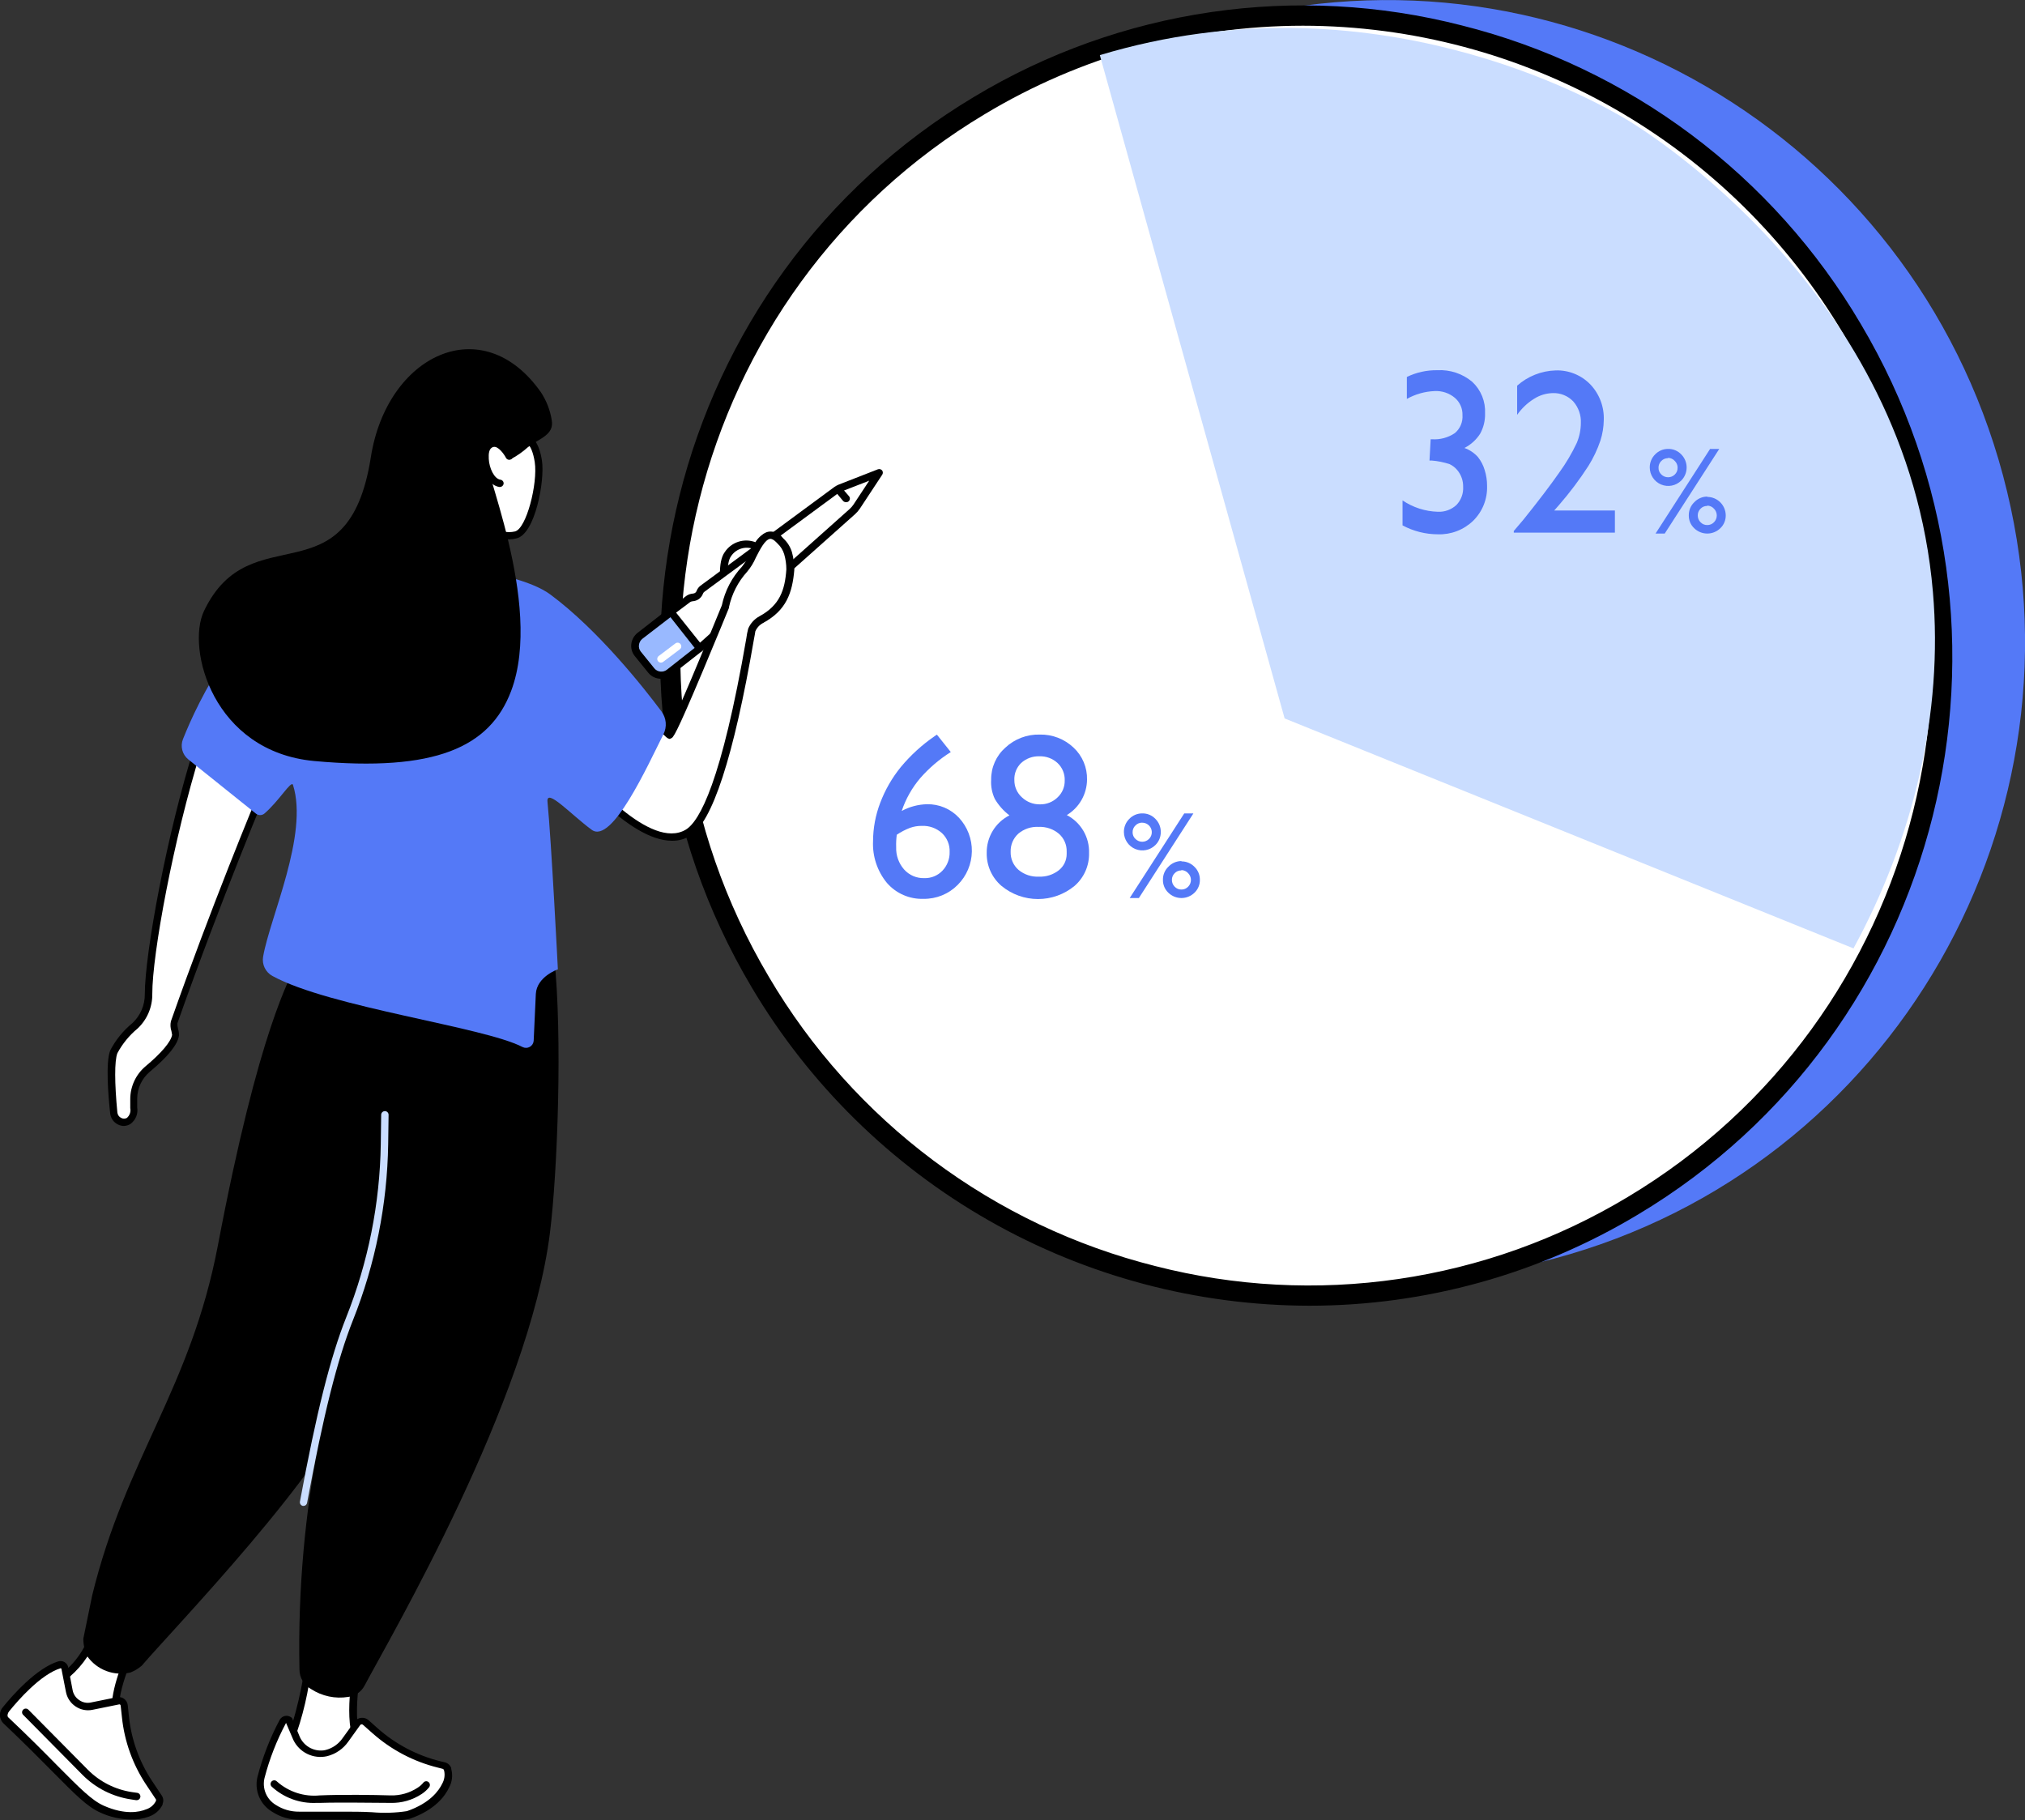 <svg width="277" height="249" viewBox="0 0 277 249" fill="none" xmlns="http://www.w3.org/2000/svg">
<rect x="0" y="0" width="277" height="249" fill="#333333" stroke="none"/>
<g clip-path="url(#clip0_1102_999)">
<path d="M212.605 172.17C259.004 159.731 286.489 111.772 273.994 65.051C261.499 18.33 213.756 -9.462 167.357 2.977C120.958 15.416 93.473 63.375 105.968 110.096C118.463 156.818 166.206 184.609 212.605 172.17Z" fill="#5479F7"/>
<path d="M208.774 171.939C253.873 155.388 276.956 105.157 260.33 59.744C243.705 14.331 193.667 -9.066 148.568 7.485C103.468 24.036 80.386 74.267 97.011 119.68C113.637 165.093 163.675 188.49 208.774 171.939Z" fill="white"/>
<path d="M179.146 178.616C163.746 178.6 148.614 174.577 135.234 166.942C121.855 159.307 110.686 148.321 102.825 135.063C77.778 92.922 91.436 38.271 133.257 13.24C143.177 7.271 154.183 3.334 165.635 1.658C177.087 -0.017 188.758 0.602 199.969 3.481C211.31 6.328 221.973 11.402 231.338 18.41C240.704 25.417 248.586 34.218 254.526 44.301C279.564 86.441 265.906 141.092 224.094 166.123C210.519 174.291 194.983 178.609 179.146 178.616ZM178.224 3.518C162.887 3.526 147.84 7.71 134.696 15.623C94.175 39.859 80.95 92.812 105.186 133.65C110.942 143.418 118.579 151.943 127.654 158.732C136.728 165.521 147.059 170.437 158.046 173.196C168.905 175.983 180.21 176.582 191.303 174.959C202.395 173.336 213.056 169.523 222.664 163.741C263.186 139.504 276.41 86.552 252.175 45.713C244.556 32.87 233.735 22.229 220.773 14.832C207.811 7.435 193.152 3.536 178.233 3.518H178.224Z" fill="black"/>
<path d="M264.403 80.966C260.917 39.998 225.265 18.014 222.554 16.38C218.293 13.841 187.685 -3.684 150.447 7.543L175.724 98.278L253.539 129.735C261.765 114.611 265.832 97.558 264.403 80.966Z" fill="#CADDFF"/>
<path d="M195.699 60.09H195.893C197 60.162 198.1 59.863 199.019 59.24C199.371 58.942 199.648 58.565 199.828 58.14C200.007 57.715 200.084 57.254 200.052 56.793C200.068 56.345 199.982 55.898 199.802 55.487C199.621 55.077 199.351 54.712 199.01 54.42C198.237 53.773 197.249 53.444 196.243 53.497C194.91 53.55 193.609 53.917 192.444 54.568V51.567C193.742 50.937 195.17 50.621 196.612 50.644C198.348 50.545 200.057 51.113 201.389 52.232C201.979 52.782 202.441 53.455 202.744 54.203C203.046 54.951 203.182 55.756 203.141 56.562C203.169 57.529 202.936 58.486 202.468 59.332C201.938 60.161 201.196 60.834 200.319 61.281C201.028 61.533 201.662 61.958 202.164 62.518C202.583 63.044 202.896 63.646 203.086 64.291C203.311 65.001 203.423 65.743 203.418 66.488C203.445 67.37 203.289 68.247 202.961 69.066C202.632 69.884 202.138 70.625 201.509 71.243C200.869 71.86 200.111 72.341 199.28 72.658C198.45 72.976 197.565 73.122 196.677 73.09C194.994 73.086 193.337 72.667 191.854 71.871V68.455C193.282 69.419 194.955 69.957 196.677 70.006C197.141 70.029 197.605 69.96 198.042 69.801C198.479 69.642 198.88 69.398 199.222 69.083C199.54 68.752 199.786 68.359 199.945 67.928C200.103 67.498 200.171 67.039 200.144 66.58C200.158 65.751 199.873 64.945 199.342 64.309C199.058 63.965 198.702 63.688 198.3 63.496C197.499 63.231 196.669 63.063 195.828 62.998H195.542L195.699 60.09Z" fill="#5479F7"/>
<path d="M212.603 69.83H220.903V72.859H207.07V72.637L208.389 71.086C210.448 68.525 212.087 66.371 213.304 64.623C214.224 63.352 215.023 61.998 215.692 60.579C216.05 59.724 216.238 58.809 216.246 57.883C216.299 56.789 215.921 55.718 215.194 54.9C214.837 54.53 214.407 54.238 213.93 54.044C213.454 53.85 212.942 53.758 212.428 53.774C211.508 53.789 210.611 54.061 209.836 54.559C208.928 55.125 208.144 55.869 207.531 56.747V52.758C208.99 51.464 210.857 50.725 212.806 50.671C213.684 50.642 214.558 50.798 215.373 51.127C216.188 51.456 216.925 51.952 217.537 52.583C218.154 53.23 218.636 53.996 218.952 54.833C219.269 55.67 219.415 56.563 219.381 57.458C219.367 58.414 219.212 59.363 218.92 60.274C218.509 61.488 217.958 62.65 217.279 63.736C216.072 65.604 214.734 67.385 213.276 69.064L212.603 69.83Z" fill="#5479F7"/>
<path d="M228.197 61.41C228.53 61.404 228.859 61.468 229.165 61.597C229.472 61.726 229.748 61.916 229.977 62.157C230.45 62.633 230.716 63.277 230.716 63.949C230.716 64.62 230.45 65.264 229.977 65.74C229.623 66.091 229.173 66.33 228.684 66.427C228.195 66.523 227.688 66.472 227.228 66.28C226.768 66.089 226.374 65.765 226.097 65.35C225.82 64.936 225.672 64.448 225.671 63.949C225.667 63.616 225.73 63.285 225.857 62.978C225.984 62.67 226.171 62.391 226.408 62.157C226.64 61.917 226.918 61.726 227.225 61.597C227.533 61.469 227.864 61.405 228.197 61.41ZM233.924 61.41H235.178L227.718 72.988H226.464L233.924 61.41ZM228.17 62.674C227.998 62.672 227.827 62.706 227.668 62.772C227.51 62.839 227.366 62.938 227.248 63.062C227.124 63.181 227.026 63.325 226.961 63.484C226.896 63.643 226.865 63.814 226.869 63.986C226.864 64.158 226.895 64.33 226.962 64.49C227.029 64.649 227.13 64.792 227.257 64.909C227.502 65.152 227.834 65.289 228.179 65.289C228.524 65.289 228.856 65.152 229.101 64.909C229.225 64.79 229.323 64.646 229.388 64.487C229.453 64.328 229.484 64.157 229.479 63.986C229.483 63.814 229.451 63.643 229.386 63.485C229.321 63.326 229.224 63.182 229.101 63.062C228.985 62.929 228.842 62.822 228.681 62.747C228.521 62.672 228.347 62.632 228.17 62.628V62.674ZM233.537 67.974C234.205 67.977 234.845 68.243 235.318 68.715C235.791 69.187 236.059 69.826 236.064 70.495C236.069 70.824 236.006 71.15 235.879 71.454C235.752 71.757 235.564 72.031 235.326 72.258C234.847 72.725 234.205 72.987 233.537 72.987C232.869 72.987 232.227 72.725 231.748 72.258C231.509 72.032 231.319 71.759 231.192 71.455C231.065 71.151 231.003 70.824 231.01 70.495C231.006 70.163 231.069 69.834 231.195 69.528C231.322 69.221 231.51 68.944 231.748 68.713C231.977 68.467 232.254 68.271 232.562 68.136C232.869 68.001 233.201 67.93 233.537 67.928V67.974ZM233.537 69.212C233.365 69.205 233.194 69.236 233.035 69.301C232.876 69.366 232.733 69.465 232.615 69.59C232.492 69.71 232.394 69.853 232.329 70.012C232.264 70.171 232.233 70.342 232.237 70.513C232.235 70.685 232.267 70.855 232.332 71.013C232.397 71.172 232.493 71.316 232.615 71.437C232.732 71.563 232.875 71.663 233.034 71.73C233.193 71.797 233.365 71.829 233.537 71.825C233.709 71.827 233.88 71.794 234.039 71.727C234.197 71.661 234.341 71.562 234.459 71.437C234.702 71.191 234.839 70.859 234.839 70.513C234.839 70.168 234.702 69.836 234.459 69.59C234.341 69.457 234.196 69.35 234.034 69.277C233.872 69.204 233.696 69.166 233.518 69.165L233.537 69.212Z" fill="#5479F7"/>
<path d="M127.844 100.707L128.158 100.494L130.057 102.876C128.508 103.851 127.107 105.046 125.898 106.422C124.766 107.749 123.898 109.282 123.344 110.937C124.409 110.357 125.598 110.04 126.811 110.014C127.627 109.998 128.437 110.154 129.188 110.472C129.94 110.791 130.616 111.263 131.173 111.86C132.337 113.114 132.971 114.77 132.941 116.481C132.912 118.192 132.222 119.825 131.016 121.038C130.404 121.659 129.672 122.149 128.866 122.479C128.059 122.809 127.194 122.972 126.322 122.958C125.38 122.99 124.442 122.811 123.578 122.434C122.713 122.057 121.943 121.492 121.324 120.779C120.008 119.182 119.331 117.152 119.424 115.083C119.43 113.287 119.761 111.507 120.402 109.829C121.074 108.054 122.027 106.398 123.224 104.926C124.564 103.314 126.118 101.895 127.844 100.707ZM122.671 114.187C122.595 114.75 122.567 115.318 122.587 115.886C122.544 117.002 122.93 118.093 123.666 118.933C124.012 119.322 124.439 119.631 124.917 119.837C125.395 120.042 125.913 120.14 126.433 120.124C126.895 120.138 127.354 120.055 127.781 119.88C128.209 119.705 128.595 119.442 128.914 119.108C129.241 118.766 129.496 118.362 129.665 117.919C129.835 117.477 129.915 117.006 129.9 116.532C129.919 116.054 129.835 115.577 129.653 115.134C129.472 114.692 129.198 114.293 128.849 113.965C128.094 113.283 127.099 112.927 126.083 112.977C125.539 112.972 124.999 113.062 124.487 113.245C123.847 113.488 123.238 113.804 122.671 114.187Z" fill="#5479F7"/>
<path d="M135.581 106.653C135.571 105.827 135.739 105.008 136.073 104.253C136.407 103.498 136.9 102.824 137.518 102.276C138.795 101.081 140.492 100.437 142.24 100.485C143.951 100.45 145.607 101.09 146.85 102.267C147.45 102.826 147.925 103.506 148.243 104.262C148.561 105.018 148.715 105.833 148.695 106.653C148.685 107.63 148.426 108.588 147.942 109.437C147.458 110.285 146.764 110.996 145.928 111.5C146.872 111.99 147.659 112.737 148.197 113.655C148.736 114.573 149.004 115.625 148.972 116.689C148.992 117.539 148.825 118.382 148.482 119.159C148.139 119.937 147.63 120.629 146.989 121.186C145.582 122.349 143.815 122.985 141.991 122.985C140.166 122.985 138.399 122.349 136.992 121.186C136.347 120.632 135.831 119.943 135.482 119.168C135.133 118.392 134.959 117.549 134.973 116.698C134.955 115.633 135.237 114.584 135.786 113.671C136.336 112.758 137.131 112.019 138.08 111.537C137.272 110.925 136.592 110.159 136.079 109.284C135.693 108.463 135.522 107.558 135.581 106.653ZM145.91 116.809V116.495C145.924 116.031 145.834 115.57 145.647 115.145C145.461 114.72 145.182 114.342 144.831 114.039C144.057 113.396 143.069 113.066 142.064 113.116C141.058 113.06 140.069 113.39 139.298 114.039C138.953 114.352 138.68 114.736 138.498 115.165C138.317 115.594 138.231 116.057 138.246 116.523C138.232 116.99 138.321 117.454 138.508 117.882C138.694 118.31 138.974 118.691 139.325 118.997C140.113 119.65 141.118 119.979 142.138 119.921C143.114 119.96 144.072 119.649 144.84 119.044C145.176 118.777 145.447 118.437 145.633 118.05C145.818 117.663 145.913 117.238 145.91 116.809ZM145.642 106.745C145.657 106.304 145.577 105.865 145.408 105.458C145.24 105.05 144.986 104.683 144.665 104.381C143.99 103.756 143.094 103.424 142.175 103.458C141.253 103.426 140.356 103.758 139.676 104.381C139.365 104.683 139.122 105.047 138.963 105.45C138.804 105.853 138.733 106.285 138.754 106.717C138.75 107.158 138.839 107.595 139.015 107.999C139.192 108.404 139.451 108.766 139.777 109.062C140.442 109.698 141.33 110.047 142.249 110.032C142.699 110.042 143.146 109.961 143.564 109.795C143.983 109.628 144.363 109.379 144.683 109.062C144.995 108.768 145.241 108.411 145.407 108.015C145.572 107.619 145.652 107.193 145.642 106.763V106.745Z" fill="#5479F7"/>
<path d="M156.266 111.269C156.598 111.264 156.928 111.328 157.234 111.456C157.54 111.585 157.817 111.776 158.046 112.017C158.284 112.252 158.472 112.532 158.598 112.842C158.725 113.151 158.788 113.483 158.784 113.817C158.787 114.149 158.724 114.477 158.597 114.784C158.47 115.09 158.283 115.367 158.046 115.599C157.693 115.95 157.244 116.189 156.755 116.285C156.267 116.382 155.761 116.332 155.301 116.142C154.841 115.951 154.447 115.629 154.169 115.216C153.892 114.802 153.742 114.316 153.739 113.817C153.735 113.483 153.798 113.151 153.925 112.842C154.051 112.532 154.239 112.252 154.477 112.017C154.708 111.776 154.986 111.585 155.294 111.457C155.602 111.328 155.933 111.264 156.266 111.269ZM161.993 111.269H163.247L155.787 122.847H154.532L161.993 111.269ZM156.238 112.534C156.066 112.532 155.896 112.565 155.737 112.632C155.578 112.698 155.435 112.797 155.316 112.922C155.191 113.04 155.092 113.183 155.025 113.342C154.958 113.501 154.926 113.672 154.929 113.845C154.925 114.018 154.958 114.19 155.027 114.35C155.095 114.509 155.197 114.652 155.325 114.768C155.571 115.012 155.902 115.148 156.248 115.148C156.593 115.148 156.925 115.012 157.17 114.768C157.353 114.586 157.478 114.354 157.528 114.1C157.579 113.847 157.553 113.585 157.454 113.346C157.355 113.107 157.188 112.904 156.973 112.761C156.758 112.618 156.506 112.542 156.248 112.543L156.238 112.534ZM161.606 117.834C161.937 117.83 162.265 117.894 162.571 118.021C162.877 118.148 163.154 118.335 163.385 118.572C163.625 118.802 163.815 119.079 163.944 119.386C164.072 119.692 164.136 120.022 164.132 120.354C164.138 120.683 164.075 121.01 163.948 121.313C163.821 121.617 163.633 121.891 163.395 122.118C162.916 122.585 162.274 122.846 161.606 122.846C160.937 122.846 160.295 122.585 159.817 122.118C159.577 121.892 159.388 121.618 159.261 121.314C159.134 121.011 159.072 120.684 159.079 120.354C159.072 120.022 159.134 119.693 159.261 119.386C159.388 119.079 159.577 118.802 159.817 118.572C160.046 118.327 160.323 118.13 160.63 117.995C160.938 117.86 161.27 117.79 161.606 117.787V117.834ZM161.606 119.071C161.434 119.065 161.263 119.095 161.104 119.16C160.945 119.226 160.801 119.324 160.683 119.449C160.56 119.569 160.463 119.713 160.398 119.872C160.333 120.03 160.301 120.201 160.305 120.373C160.304 120.544 160.336 120.714 160.401 120.873C160.466 121.031 160.562 121.175 160.683 121.296C160.801 121.422 160.944 121.522 161.103 121.589C161.262 121.656 161.433 121.688 161.606 121.684C161.778 121.687 161.949 121.654 162.107 121.587C162.266 121.52 162.409 121.421 162.528 121.296C162.771 121.05 162.908 120.719 162.908 120.373C162.908 120.027 162.771 119.695 162.528 119.449C162.41 119.316 162.265 119.21 162.103 119.137C161.941 119.063 161.765 119.025 161.587 119.025L161.606 119.071Z" fill="#5479F7"/>
<path d="M49.19 226.601C49.19 226.601 47.097 236.175 49.411 238.908L50.131 240.081L47.89 241.004C46.497 241.6 44.964 241.786 43.469 241.541C41.975 241.296 40.581 240.629 39.452 239.619L39.147 239.342L39.691 238.133C40.614 235.982 42.32 229.306 42.163 227.053L49.19 226.601Z" fill="white"/>
<path d="M44.773 242.177C42.688 242.181 40.675 241.415 39.12 240.025L38.806 239.748C38.728 239.676 38.674 239.581 38.652 239.477C38.631 239.372 38.643 239.264 38.686 239.167L39.23 237.957C40.152 235.87 41.812 229.269 41.656 227.09C41.651 227.024 41.66 226.958 41.682 226.896C41.704 226.834 41.739 226.777 41.785 226.729C41.827 226.679 41.879 226.638 41.938 226.608C41.996 226.577 42.06 226.559 42.126 226.554L49.162 226.102C49.24 226.097 49.317 226.11 49.388 226.14C49.46 226.171 49.523 226.217 49.573 226.277C49.623 226.336 49.659 226.406 49.677 226.481C49.696 226.557 49.696 226.635 49.679 226.711C49.116 229.305 48.028 236.498 49.799 238.585V238.64L50.518 239.813C50.555 239.875 50.578 239.944 50.586 240.016C50.594 240.087 50.586 240.16 50.564 240.228C50.543 240.299 50.506 240.364 50.457 240.418C50.407 240.472 50.346 240.515 50.278 240.542L48.046 241.466C47.013 241.917 45.9 242.159 44.773 242.177ZM39.756 239.24C40.814 240.186 42.119 240.811 43.519 241.041C44.918 241.272 46.354 241.099 47.659 240.542L49.356 239.813L48.969 239.176C46.894 236.655 48.046 229.37 48.526 227.117L42.633 227.505C42.281 231.215 41.434 234.86 40.115 238.345L39.756 239.24Z" fill="black"/>
<path d="M50.001 235.631L51.265 236.748C53.772 238.98 56.786 240.565 60.044 241.364L60.662 241.512C60.779 241.542 60.887 241.599 60.977 241.679C61.067 241.76 61.136 241.861 61.178 241.974L61.225 242.094C61.704 243.396 60.551 246.636 55.839 248.28C54.612 248.705 51.339 248.382 46.469 248.382H40.936C39.694 248.395 38.477 248.035 37.441 247.347C36.739 246.922 36.191 246.283 35.876 245.524C35.561 244.766 35.496 243.926 35.689 243.128C36.386 240.461 37.395 237.885 38.695 235.455C38.734 235.384 38.788 235.323 38.853 235.275C38.918 235.227 38.993 235.195 39.072 235.179C39.151 235.163 39.232 235.165 39.311 235.184C39.389 235.203 39.462 235.239 39.525 235.289L40.447 237.588C40.747 238.347 41.29 238.986 41.991 239.403C42.692 239.821 43.511 239.994 44.321 239.896L44.634 239.832C45.697 239.555 46.623 238.898 47.235 237.985L48.876 235.714C48.941 235.629 49.023 235.559 49.117 235.509C49.211 235.458 49.314 235.428 49.42 235.42C49.527 235.412 49.633 235.427 49.733 235.463C49.834 235.499 49.925 235.556 50.001 235.631Z" fill="white"/>
<path d="M53.423 249C52.694 249 51.846 249 50.859 249C49.586 249 48.093 248.935 46.488 248.935H40.955C39.614 248.943 38.3 248.551 37.183 247.809C36.395 247.331 35.78 246.614 35.427 245.762C35.074 244.91 35.001 243.968 35.219 243.072C35.923 240.351 36.948 237.722 38.271 235.242C38.348 235.113 38.45 235.001 38.573 234.913C38.695 234.826 38.834 234.765 38.981 234.735C39.13 234.706 39.283 234.708 39.43 234.742C39.578 234.775 39.717 234.839 39.839 234.929L39.95 235.021L40.945 237.449C41.2 238.105 41.666 238.656 42.269 239.017C42.872 239.378 43.577 239.528 44.275 239.444L44.551 239.388C45.488 239.149 46.307 238.578 46.857 237.782L48.498 235.51C48.605 235.362 48.744 235.24 48.903 235.151C49.062 235.061 49.239 235.008 49.42 234.993C49.598 234.974 49.777 234.992 49.947 235.046C50.117 235.1 50.274 235.189 50.407 235.307L51.661 236.424C54.111 238.599 57.051 240.145 60.229 240.93L60.846 241.078C61.044 241.126 61.228 241.222 61.38 241.357C61.533 241.492 61.65 241.663 61.722 241.853V241.973C61.962 242.832 61.856 243.75 61.427 244.531C60.92 245.602 59.583 247.587 56.033 248.806C55.177 249.001 54.297 249.066 53.423 249ZM39.129 235.686C37.855 238.069 36.867 240.595 36.187 243.211C36.014 243.91 36.071 244.647 36.348 245.312C36.625 245.977 37.109 246.535 37.727 246.904C38.682 247.523 39.799 247.844 40.936 247.827H46.469C48.129 247.827 49.586 247.827 50.868 247.901C52.47 248.047 54.083 247.997 55.673 247.753C58.845 246.655 60.044 244.928 60.487 244.005C60.792 243.464 60.888 242.829 60.754 242.223L60.708 242.103C60.695 242.067 60.673 242.035 60.644 242.011C60.615 241.986 60.58 241.97 60.542 241.964L59.924 241.807C56.588 240.986 53.502 239.364 50.933 237.08L49.669 235.963C49.645 235.936 49.614 235.916 49.581 235.901C49.548 235.887 49.512 235.88 49.476 235.88C49.44 235.88 49.404 235.887 49.37 235.901C49.337 235.916 49.307 235.936 49.282 235.963L47.65 238.234C46.955 239.231 45.923 239.943 44.745 240.238L44.395 240.302C43.473 240.43 42.535 240.241 41.734 239.767C40.934 239.292 40.318 238.56 39.986 237.689L39.129 235.686Z" fill="black"/>
<path d="M43.279 246.627C42.159 246.679 41.04 246.507 39.987 246.122C38.934 245.737 37.969 245.146 37.146 244.384C37.101 244.335 37.066 244.278 37.044 244.216C37.021 244.154 37.01 244.089 37.013 244.023C37.015 243.957 37.031 243.892 37.059 243.832C37.086 243.772 37.125 243.718 37.174 243.673C37.222 243.628 37.279 243.593 37.341 243.57C37.403 243.547 37.469 243.537 37.535 243.539C37.6 243.542 37.665 243.558 37.725 243.585C37.785 243.613 37.839 243.652 37.884 243.701C38.675 244.404 39.602 244.936 40.609 245.263C41.615 245.591 42.678 245.706 43.73 245.603C46.7 245.473 51.108 245.529 53.441 245.603C54.749 245.638 56.037 245.27 57.13 244.55C57.423 244.365 57.684 244.134 57.905 243.867C57.944 243.814 57.993 243.769 58.05 243.735C58.106 243.701 58.169 243.679 58.234 243.669C58.299 243.66 58.365 243.664 58.429 243.68C58.493 243.696 58.553 243.725 58.605 243.765C58.711 243.847 58.781 243.967 58.8 244.1C58.819 244.233 58.785 244.368 58.707 244.476C58.423 244.836 58.084 245.148 57.702 245.399C56.436 246.24 54.941 246.669 53.423 246.627C51.08 246.627 46.718 246.535 43.777 246.627H43.279Z" fill="black"/>
<path d="M17.9 226.047C17.9 226.047 15.013 231.901 15.917 235.215L16.074 236.536L6.732 230.7L7.765 230.036C9.886 228.694 11.539 226.726 12.496 224.403L17.9 226.047Z" fill="white"/>
<path d="M16.074 237.043C15.98 237.042 15.888 237.016 15.806 236.969L6.465 231.134C6.392 231.089 6.332 231.026 6.29 230.952C6.249 230.878 6.226 230.794 6.225 230.709C6.225 230.623 6.246 230.539 6.286 230.463C6.327 230.388 6.385 230.323 6.455 230.275L7.488 229.61C9.519 228.338 11.102 226.463 12.016 224.246C12.057 224.119 12.145 224.014 12.262 223.952C12.379 223.889 12.516 223.876 12.643 223.913L18.038 225.566C18.109 225.586 18.174 225.621 18.23 225.669C18.286 225.717 18.33 225.776 18.361 225.843C18.39 225.91 18.406 225.982 18.406 226.056C18.406 226.129 18.39 226.201 18.361 226.268C18.361 226.323 15.594 231.992 16.406 235.086V235.159L16.572 236.48C16.578 236.551 16.57 236.622 16.547 236.69C16.525 236.757 16.489 236.819 16.441 236.872C16.393 236.925 16.335 236.968 16.271 236.997C16.206 237.026 16.136 237.042 16.065 237.043H16.074ZM7.673 230.691L15.447 235.547V235.316C14.691 232.417 16.526 227.93 17.217 226.36L12.846 225.021C11.797 227.246 10.145 229.13 8.078 230.46L7.673 230.691Z" fill="black"/>
<path d="M16.978 233.276L17.144 234.892C17.481 238.083 18.582 241.145 20.353 243.82L21.709 245.87C21.772 245.967 21.812 246.078 21.825 246.194C21.838 246.309 21.823 246.426 21.782 246.535L21.736 246.646C21.238 247.874 18.352 249.416 13.98 247.477C11.269 246.286 8.54 242.638 0.756 235.289C0.585 235.072 0.497 234.799 0.511 234.522C0.525 234.246 0.638 233.983 0.83 233.784C2.112 232.214 5.303 228.595 8.152 227.718C8.226 227.694 8.304 227.686 8.381 227.695C8.458 227.703 8.533 227.728 8.6 227.767C8.667 227.806 8.725 227.859 8.77 227.922C8.815 227.985 8.847 228.057 8.862 228.133L9.471 231.3C9.535 231.635 9.665 231.955 9.853 232.24C10.04 232.525 10.283 232.769 10.566 232.96C10.849 233.151 11.167 233.283 11.501 233.35C11.835 233.417 12.18 233.417 12.514 233.35L16.102 232.63C16.202 232.61 16.305 232.611 16.405 232.634C16.505 232.656 16.599 232.699 16.682 232.76C16.764 232.821 16.833 232.898 16.884 232.987C16.935 233.076 16.967 233.174 16.978 233.276Z" fill="white"/>
<path d="M17.9 248.898C16.477 248.879 15.073 248.564 13.778 247.975C11.933 247.181 10.264 245.454 7.165 242.333C5.422 240.57 3.255 238.382 0.415 235.695C0.141 235.397 -0.011 235.006 -0.011 234.601C-0.011 234.195 0.141 233.805 0.415 233.507C1.688 231.937 4.98 228.188 7.977 227.265C8.12 227.223 8.27 227.211 8.417 227.231C8.565 227.25 8.707 227.299 8.835 227.376C8.963 227.45 9.074 227.551 9.16 227.672C9.246 227.793 9.305 227.932 9.333 228.077L9.941 231.235C9.996 231.511 10.106 231.772 10.264 232.004C10.423 232.236 10.627 232.433 10.864 232.583C11.087 232.737 11.34 232.844 11.606 232.898C11.872 232.952 12.147 232.952 12.413 232.897L16 232.168C16.169 232.134 16.344 232.137 16.512 232.175C16.681 232.213 16.839 232.286 16.978 232.389C17.116 232.492 17.231 232.622 17.317 232.771C17.402 232.921 17.456 233.086 17.476 233.257L17.642 234.873C17.976 237.983 19.047 240.969 20.768 243.58L22.133 245.63C22.243 245.794 22.311 245.982 22.33 246.179C22.349 246.376 22.32 246.574 22.243 246.756V246.867C21.863 247.628 21.201 248.211 20.399 248.492C19.601 248.791 18.752 248.929 17.9 248.898ZM8.318 228.197C5.552 229.038 2.462 232.611 1.245 234.107C1.042 234.347 0.95 234.753 1.125 234.919C3.984 237.615 6.16 239.813 7.903 241.586C10.919 244.623 12.569 246.294 14.202 247.015C17.134 248.307 19.08 247.883 19.975 247.513C20.531 247.341 21 246.961 21.284 246.451L21.33 246.341C21.346 246.311 21.354 246.277 21.354 246.244C21.354 246.21 21.346 246.177 21.33 246.147L19.965 244.097C18.153 241.355 17.027 238.217 16.683 234.947L16.507 233.331C16.505 233.298 16.495 233.267 16.479 233.238C16.463 233.209 16.441 233.184 16.415 233.165C16.387 233.153 16.358 233.147 16.328 233.147C16.297 233.147 16.267 233.153 16.24 233.165L12.652 233.894C12.255 233.977 11.846 233.978 11.448 233.899C11.051 233.82 10.673 233.661 10.338 233.433C9.996 233.205 9.703 232.912 9.477 232.569C9.25 232.227 9.095 231.842 9.019 231.438L8.401 228.281L8.318 228.197Z" fill="black"/>
<path d="M18.702 246.258H18.628L17.9 246.147C15.398 245.769 13.084 244.598 11.297 242.805L3.172 234.587C3.124 234.542 3.086 234.487 3.059 234.425C3.033 234.364 3.019 234.299 3.019 234.232C3.019 234.165 3.033 234.1 3.059 234.038C3.086 233.977 3.124 233.922 3.172 233.876C3.219 233.829 3.274 233.792 3.335 233.766C3.396 233.741 3.461 233.728 3.527 233.728C3.593 233.728 3.659 233.741 3.72 233.766C3.781 233.792 3.836 233.829 3.882 233.876L12.016 242.094C13.647 243.735 15.761 244.806 18.047 245.15L18.776 245.252C18.842 245.262 18.905 245.285 18.963 245.32C19.02 245.355 19.069 245.4 19.109 245.454C19.148 245.508 19.177 245.57 19.192 245.635C19.208 245.7 19.211 245.767 19.2 245.833C19.182 245.952 19.122 246.061 19.031 246.139C18.939 246.217 18.822 246.26 18.702 246.258Z" fill="black"/>
<path d="M54.603 130.123C60.994 131.905 64.96 132.995 64.96 132.995C64.96 132.995 52.215 178.764 48.526 190.241C45.188 200.637 23.267 223.286 19.385 227.866C18.925 228.255 18.405 228.567 17.845 228.789C16.75 229.053 15.601 228.982 14.548 228.585C13.494 228.189 12.583 227.484 11.933 226.564C11.582 225.812 11.4 224.993 11.398 224.163L12.616 218.217C17.227 199.354 26.07 190.019 29.815 170.315C35.459 140.585 39.682 133.872 40.632 131.619C43.555 124.639 54.603 130.123 54.603 130.123Z" fill="black"/>
<path d="M75.814 130.973C76.948 141.702 76.275 160.223 75.233 168.598C72.374 191.625 53.358 223.997 49.854 230.608C49.633 231.021 49.315 231.376 48.928 231.641C48.542 231.906 48.097 232.074 47.631 232.131C45.867 232.417 44.059 232.035 42.559 231.06C42.079 230.8 41.677 230.415 41.396 229.945C41.115 229.476 40.966 228.939 40.964 228.392C40.494 205.826 45.298 186.51 50.278 174.202C52.196 169.456 54.299 142.449 54.041 132.708L75.814 130.973Z" fill="black"/>
<path d="M41.517 206.001H41.434C41.302 205.976 41.185 205.9 41.109 205.789C41.033 205.679 41.004 205.542 41.029 205.41C43.279 193.259 45.169 185.725 47.355 180.213C50.364 172.668 51.967 164.635 52.086 156.511L52.141 152.504C52.141 152.369 52.194 152.24 52.29 152.145C52.385 152.05 52.514 151.996 52.648 151.996C52.783 151.996 52.912 152.05 53.007 152.145C53.102 152.24 53.155 152.369 53.155 152.504L53.1 156.52C52.972 164.767 51.34 172.922 48.286 180.582C46.128 186.02 44.247 193.508 42.006 205.585C41.986 205.701 41.927 205.806 41.837 205.882C41.748 205.958 41.635 206 41.517 206.001Z" fill="#CADDFF"/>
<path d="M98.38 84.889C98.715 84.271 98.995 83.626 99.219 82.96C99.343 82.704 99.391 82.419 99.357 82.138C99.191 80.698 98.592 77.143 99.597 75.776C100.021 75.145 100.665 74.693 101.402 74.509C102.14 74.325 102.92 74.421 103.59 74.779C103.59 74.779 104.642 72.646 105.997 73.449C106.662 73.88 107.189 74.493 107.516 75.214C107.843 75.936 107.956 76.737 107.842 77.521C107.602 80.383 107.113 83.117 104.079 84.751C103.489 85.067 103.023 85.575 102.76 86.191L98.38 84.889Z" fill="white"/>
<path d="M102.788 86.699H102.65L98.232 85.416C98.162 85.395 98.097 85.359 98.042 85.309C97.988 85.26 97.946 85.198 97.919 85.129C97.887 85.063 97.87 84.99 97.87 84.917C97.87 84.844 97.887 84.771 97.919 84.705C98.238 84.112 98.509 83.494 98.73 82.858C98.725 82.824 98.725 82.79 98.73 82.756C98.807 82.596 98.836 82.416 98.813 82.239C98.813 82.073 98.813 81.888 98.749 81.685C98.518 79.894 98.131 76.893 99.145 75.518C99.587 74.851 100.242 74.354 101.003 74.109C101.764 73.864 102.585 73.885 103.332 74.17C103.684 73.58 104.223 73.125 104.863 72.877C105.087 72.809 105.323 72.79 105.555 72.82C105.787 72.851 106.01 72.93 106.209 73.052C106.962 73.525 107.563 74.204 107.94 75.01C108.316 75.816 108.452 76.714 108.33 77.595C108.081 80.494 107.565 83.467 104.3 85.231C103.815 85.495 103.432 85.914 103.212 86.422C103.172 86.501 103.112 86.569 103.037 86.617C102.963 86.666 102.877 86.694 102.788 86.699ZM99.099 84.575L102.53 85.591C102.852 85.051 103.314 84.608 103.867 84.308C106.698 82.784 107.141 80.208 107.371 77.475C107.475 76.782 107.377 76.074 107.087 75.437C106.797 74.799 106.329 74.26 105.739 73.883C105.659 73.832 105.569 73.799 105.476 73.784C105.382 73.77 105.286 73.776 105.195 73.8C104.688 74.066 104.283 74.491 104.042 75.01C103.976 75.13 103.867 75.222 103.738 75.268C103.605 75.304 103.463 75.287 103.341 75.222C102.777 74.926 102.124 74.85 101.507 75.009C100.891 75.168 100.355 75.55 100.003 76.081C99.228 77.133 99.606 80.097 99.791 81.519C99.791 81.732 99.846 81.925 99.865 82.082C99.904 82.446 99.843 82.813 99.689 83.144C99.529 83.635 99.332 84.114 99.099 84.575Z" fill="black"/>
<path d="M95.65 88.685L91.675 83.772L94.138 81.926C94.276 81.829 94.433 81.763 94.599 81.732L94.922 81.723C95.108 81.691 95.282 81.612 95.428 81.492C95.573 81.372 95.685 81.216 95.752 81.04C95.82 80.844 95.945 80.674 96.111 80.55L114.417 67.061C114.568 66.952 114.732 66.862 114.906 66.793L120.254 64.706L117.211 69.323C117.048 69.572 116.852 69.799 116.63 69.997L99.699 85.102C99.554 85.228 99.379 85.314 99.191 85.351H99.136C98.958 85.385 98.792 85.464 98.653 85.58C98.514 85.697 98.407 85.847 98.343 86.016L98.278 86.192C98.217 86.353 98.119 86.499 97.993 86.616L95.65 88.685Z" fill="white"/>
<path d="M95.65 89.183C95.582 89.18 95.515 89.161 95.455 89.129C95.394 89.098 95.341 89.053 95.3 88.999L91.325 84.086C91.282 84.034 91.25 83.973 91.231 83.908C91.212 83.842 91.207 83.774 91.216 83.706C91.224 83.639 91.247 83.574 91.281 83.515C91.316 83.457 91.362 83.406 91.417 83.366L93.879 81.52C94.08 81.376 94.31 81.278 94.553 81.233L94.857 81.187C94.956 81.174 95.049 81.134 95.126 81.07C95.203 81.006 95.26 80.922 95.29 80.827C95.4 80.54 95.588 80.29 95.835 80.107L114.131 66.617C114.321 66.485 114.525 66.374 114.74 66.285L120.088 64.198C120.19 64.162 120.3 64.157 120.403 64.185C120.507 64.213 120.6 64.273 120.669 64.355C120.732 64.443 120.765 64.548 120.765 64.655C120.765 64.763 120.732 64.868 120.669 64.955L117.626 69.572C117.435 69.857 117.208 70.118 116.953 70.347L100.021 85.444C99.811 85.636 99.553 85.767 99.274 85.822H99.228C99.132 85.837 99.042 85.877 98.968 85.939C98.893 86.001 98.836 86.082 98.804 86.173L98.74 86.349C98.644 86.583 98.499 86.794 98.315 86.967L95.991 89.109C95.888 89.169 95.769 89.195 95.65 89.183ZM92.404 83.865L95.715 87.955L97.633 86.238C97.701 86.177 97.755 86.101 97.79 86.016L97.854 85.841C97.948 85.589 98.105 85.366 98.31 85.193C98.515 85.02 98.762 84.903 99.025 84.853C99.127 84.833 99.222 84.788 99.302 84.724L116.224 69.627C116.415 69.453 116.585 69.258 116.732 69.046L118.899 65.759L115.025 67.264C114.89 67.316 114.763 67.388 114.647 67.476L96.351 80.956C96.261 81.02 96.194 81.111 96.157 81.215C96.061 81.475 95.897 81.705 95.684 81.882C95.47 82.058 95.213 82.175 94.94 82.221L94.636 82.267C94.551 82.288 94.47 82.322 94.396 82.369L92.404 83.865Z" fill="black"/>
<path d="M115.708 68.695C115.635 68.694 115.562 68.678 115.496 68.648C115.429 68.618 115.369 68.574 115.321 68.519L114.288 67.282C114.219 67.179 114.19 67.054 114.207 66.931C114.224 66.808 114.285 66.695 114.38 66.614C114.474 66.533 114.595 66.49 114.719 66.492C114.843 66.495 114.962 66.542 115.053 66.626L116.132 67.873C116.176 67.923 116.209 67.981 116.23 68.044C116.251 68.107 116.259 68.174 116.254 68.24C116.249 68.306 116.23 68.371 116.2 68.43C116.17 68.489 116.128 68.541 116.077 68.584C116.026 68.626 115.967 68.658 115.904 68.677C115.84 68.696 115.774 68.702 115.708 68.695Z" fill="black"/>
<path d="M87.544 86.977L91.722 83.689L95.659 88.675L91.482 91.962C91.12 92.251 90.66 92.384 90.2 92.334C89.741 92.284 89.32 92.054 89.029 91.695L87.231 89.414C87.09 89.234 86.986 89.028 86.926 88.807C86.865 88.587 86.849 88.356 86.878 88.13C86.908 87.903 86.981 87.684 87.096 87.486C87.21 87.288 87.362 87.115 87.544 86.977Z" fill="#99B9FF"/>
<path d="M90.403 92.849C90.068 92.85 89.737 92.775 89.435 92.629C89.133 92.484 88.868 92.272 88.66 92.009L86.816 89.728C86.635 89.501 86.502 89.24 86.423 88.962C86.344 88.683 86.32 88.391 86.355 88.103C86.427 87.499 86.736 86.948 87.212 86.57L91.823 82.978L96.434 88.758L91.823 92.359C91.416 92.674 90.917 92.846 90.403 92.849ZM87.885 87.374C87.753 87.475 87.643 87.601 87.561 87.745C87.478 87.889 87.426 88.049 87.406 88.214C87.38 88.376 87.389 88.543 87.432 88.702C87.475 88.861 87.551 89.009 87.655 89.137L89.499 91.418C89.707 91.672 90.006 91.835 90.333 91.869C90.659 91.904 90.986 91.808 91.242 91.602L95.023 88.629L91.712 84.428L87.885 87.374Z" fill="black"/>
<path d="M90.412 90.642C90.334 90.643 90.257 90.626 90.187 90.592C90.117 90.558 90.055 90.51 90.006 90.449C89.966 90.395 89.937 90.335 89.921 90.27C89.904 90.205 89.901 90.138 89.91 90.072C89.919 90.006 89.942 89.943 89.976 89.885C90.01 89.828 90.055 89.778 90.108 89.738L92.432 87.983C92.539 87.921 92.665 87.9 92.787 87.924C92.908 87.948 93.017 88.016 93.091 88.115C93.166 88.214 93.203 88.337 93.193 88.46C93.184 88.584 93.129 88.7 93.04 88.787L90.716 90.541C90.63 90.609 90.522 90.645 90.412 90.642Z" fill="white"/>
<path d="M99.219 82.96C99.619 81.057 100.524 79.296 101.838 77.864C103.092 76.645 104.254 71.345 106.634 73.893C107.167 74.367 107.562 74.976 107.777 75.657C107.993 76.398 108.098 77.166 108.091 77.938C107.851 80.8 107.168 83.117 104.097 84.752C103.514 85.073 103.053 85.58 102.788 86.192C102.622 86.589 99.099 110.965 94.036 113.938C88.282 117.317 78.257 104.464 78.257 104.464L86.963 95.296C86.963 95.296 90.984 100.3 91.574 100.54C92.164 100.78 99.219 82.96 99.219 82.96Z" fill="white"/>
<path d="M91.897 115.009C85.921 115.009 78.23 105.249 77.861 104.769L77.594 104.427L87 94.529L87.36 94.973C88.927 96.93 90.698 99.044 91.463 99.811C92.542 97.807 96.36 88.648 98.74 82.812C99.161 80.823 100.118 78.987 101.506 77.503C101.913 76.984 102.254 76.417 102.521 75.814C103.249 74.373 103.996 72.887 105.204 72.721C105.556 72.688 105.91 72.747 106.233 72.891C106.556 73.034 106.837 73.259 107.049 73.542L107.15 73.653C107.696 74.154 108.1 74.791 108.321 75.5C108.547 76.305 108.659 77.138 108.653 77.974C108.386 81.077 107.565 83.514 104.393 85.204C103.915 85.455 103.537 85.862 103.323 86.358C103.323 86.487 103.212 86.967 103.12 87.512C100.353 103.541 97.421 112.58 94.35 114.371C93.608 114.809 92.758 115.03 91.897 115.009ZM78.931 104.492C80.545 106.468 88.974 116.329 93.787 113.504C95.706 112.377 98.703 106.92 102.087 87.337C102.144 86.885 102.231 86.438 102.345 85.998C102.65 85.278 103.19 84.682 103.876 84.308C106.643 82.812 107.371 80.744 107.565 77.891C107.566 77.188 107.466 76.489 107.27 75.814C107.1 75.25 106.781 74.743 106.348 74.346L106.246 74.235C105.887 73.856 105.573 73.681 105.324 73.718C104.642 73.819 103.95 75.177 103.397 76.266C103.095 76.976 102.688 77.636 102.189 78.224C100.955 79.588 100.103 81.253 99.717 83.052V83.154C99.717 83.154 97.928 87.54 96.111 91.852C92.358 100.771 92.091 100.882 91.795 101.002L91.602 101.085L91.39 101.011C90.827 100.771 88.512 97.983 86.963 96.062L78.931 104.492Z" fill="black"/>
<path d="M23.82 139.892C23.654 140.363 24.069 141.277 24.014 141.655C23.802 143.05 21.736 144.998 20.215 146.272C19.617 146.773 19.136 147.399 18.804 148.105C18.473 148.811 18.3 149.582 18.296 150.362C18.296 150.732 18.296 151.138 18.296 151.581C18.357 151.917 18.324 152.263 18.2 152.58C18.076 152.898 17.867 153.175 17.596 153.381C17.393 153.495 17.166 153.556 16.933 153.558C16.702 153.561 16.473 153.506 16.267 153.398C16.062 153.29 15.887 153.132 15.758 152.939C15.63 152.746 15.551 152.523 15.53 152.292C15.29 150.094 14.903 145.552 15.53 143.982C16.266 142.617 17.259 141.407 18.453 140.418C19.041 139.861 19.507 139.19 19.825 138.445C20.142 137.7 20.303 136.898 20.297 136.088C20.297 130.409 23.415 113.827 27.113 102.184L36.334 107.326C36.334 107.326 29.888 122.607 23.82 139.892Z" fill="white"/>
<path d="M16.959 154.027C16.677 154.025 16.4 153.959 16.148 153.833C15.851 153.691 15.595 153.474 15.406 153.204C15.217 152.934 15.101 152.62 15.069 152.291C14.801 149.798 14.442 145.376 15.069 143.705C15.818 142.261 16.853 140.985 18.112 139.956C18.654 139.45 19.085 138.836 19.377 138.154C19.669 137.472 19.816 136.737 19.809 135.995C19.809 130.455 22.834 113.974 26.651 101.934C26.674 101.863 26.712 101.797 26.763 101.743C26.814 101.689 26.877 101.647 26.947 101.62C27.013 101.588 27.085 101.571 27.159 101.571C27.232 101.571 27.305 101.588 27.371 101.62L36.593 106.763C36.703 106.822 36.786 106.92 36.827 107.038C36.868 107.156 36.864 107.285 36.814 107.4C36.749 107.557 30.257 122.967 24.263 139.993C24.257 140.255 24.291 140.517 24.364 140.768C24.459 141.067 24.496 141.38 24.475 141.692C24.291 142.91 22.953 144.563 20.5 146.604C19.96 147.055 19.524 147.62 19.225 148.258C18.925 148.896 18.769 149.592 18.767 150.297C18.767 150.666 18.767 151.073 18.767 151.488C18.839 151.914 18.791 152.351 18.628 152.751C18.465 153.15 18.193 153.497 17.845 153.75C17.578 153.917 17.273 154.012 16.959 154.027ZM27.445 102.829C23.756 114.722 20.814 130.529 20.832 135.995C20.841 136.875 20.666 137.747 20.32 138.556C19.974 139.365 19.464 140.093 18.822 140.695C17.69 141.631 16.75 142.779 16.055 144.074C15.65 145.126 15.668 148.164 16.055 152.181C16.071 152.34 16.127 152.493 16.219 152.624C16.311 152.755 16.436 152.86 16.581 152.928C16.7 152.992 16.833 153.026 16.968 153.026C17.104 153.026 17.237 152.992 17.356 152.928C17.546 152.765 17.689 152.554 17.77 152.317C17.851 152.08 17.867 151.826 17.817 151.58C17.817 151.146 17.817 150.722 17.817 150.334C17.821 149.479 18.011 148.636 18.374 147.862C18.737 147.089 19.265 146.404 19.919 145.856C22.077 144.055 23.396 142.486 23.544 141.562C23.523 141.392 23.492 141.222 23.451 141.055C23.304 140.621 23.278 140.154 23.378 139.707C28.828 124.223 34.693 110.059 35.772 107.483L27.445 102.829Z" fill="black"/>
<path d="M43.786 79.129C53.533 75.989 70.207 77.578 75.27 81.317C81.836 86.183 88.042 94.049 90.477 97.309C90.81 97.752 91.013 98.281 91.062 98.834C91.111 99.387 91.004 99.943 90.753 100.439C88.568 104.788 83.708 115.535 80.941 113.513C78.175 111.491 74.698 107.696 74.891 109.681C75.417 114.963 76.312 132.598 76.312 132.598C76.312 132.598 73.425 133.595 73.296 135.968L73.001 142.385C72.986 142.557 72.928 142.723 72.834 142.867C72.739 143.012 72.611 143.131 72.459 143.214C72.308 143.297 72.139 143.341 71.966 143.343C71.794 143.345 71.623 143.305 71.47 143.225C66.158 140.455 45.105 137.805 37.257 133.503C36.797 133.25 36.428 132.86 36.201 132.386C35.974 131.912 35.902 131.379 35.993 130.862C36.916 125.507 42.237 114.187 40.079 107.373C39.857 106.671 38.179 109.58 36.15 111.306C35.988 111.433 35.788 111.501 35.583 111.501C35.377 111.501 35.178 111.433 35.016 111.306L25.757 103.883C25.355 103.56 25.068 103.116 24.937 102.618C24.806 102.119 24.838 101.592 25.028 101.113C26.928 96.33 33.264 82.517 43.786 79.129Z" fill="#5479F7"/>
<path d="M72.309 60.237C73.13 60.523 73.517 62.241 73.647 63.109C74.08 65.98 72.595 72.711 70.539 73.154C68.482 73.597 68.694 72.665 67.127 73.533C65.9 74.225 65.734 75.49 65.172 78.233C65.172 78.408 68.685 79.414 68.75 79.581C68.888 79.959 66.693 84.603 59.86 83.736C53.404 82.914 52.482 78.482 52.482 78.196C52.482 77.909 57.37 77.669 57.453 77.494C58.316 75.408 58.977 73.243 59.426 71.031C59.426 71.031 63.613 57.255 72.309 60.237Z" fill="white"/>
<path d="M61.492 84.355C60.925 84.352 60.358 84.315 59.795 84.244C52.685 83.321 51.966 78.261 51.956 78.215C51.956 77.67 52.427 77.605 53.192 77.504C53.672 77.439 54.317 77.374 54.954 77.3C55.59 77.227 56.678 77.116 57.075 77.051C57.864 75.067 58.481 73.019 58.919 70.93V70.883C59.02 70.551 61.455 62.731 66.546 60.136C67.45 59.664 68.443 59.387 69.461 59.322C70.479 59.256 71.5 59.405 72.457 59.758C73.545 60.136 73.979 61.974 74.135 63.035C74.541 65.713 73.213 73.099 70.631 73.653C69.987 73.813 69.317 73.828 68.667 73.7C68.443 73.644 68.21 73.639 67.984 73.687C67.759 73.735 67.548 73.834 67.366 73.977C66.444 74.475 66.269 75.325 65.78 77.716V77.965C66.149 78.113 66.804 78.325 67.274 78.482C69.017 79.055 69.119 79.11 69.257 79.406C69.487 80.006 68.556 81.252 68.445 81.354C67.597 82.358 66.528 83.152 65.321 83.673C64.115 84.194 62.804 84.427 61.492 84.355ZM53.063 78.538C53.404 79.627 54.778 82.582 59.924 83.237C65.457 83.948 67.726 80.892 68.169 79.867C67.846 79.747 67.329 79.581 66.924 79.443C64.84 78.75 64.572 78.658 64.683 78.132L64.803 77.513C65.282 75.149 65.54 73.82 66.887 73.09C67.17 72.894 67.491 72.759 67.829 72.692C68.167 72.626 68.515 72.629 68.851 72.702C69.37 72.823 69.909 72.823 70.428 72.702C72.005 72.361 73.582 66.119 73.149 63.22C72.955 61.927 72.531 60.884 72.143 60.755C71.314 60.447 70.43 60.316 69.547 60.37C68.664 60.424 67.802 60.662 67.016 61.069C62.405 63.414 60.044 70.745 59.897 71.225C59.447 73.463 58.774 75.65 57.886 77.753C57.73 78.085 57.628 78.104 55.055 78.381C54.391 78.381 53.552 78.464 53.063 78.538Z" fill="black"/>
<path d="M68.381 66.617H68.316C66.896 66.423 65.946 64.54 65.854 62.841C65.771 61.4 66.297 60.403 67.246 60.163C68.805 59.775 70.013 61.917 70.105 62.167C70.136 62.225 70.154 62.288 70.16 62.354C70.166 62.419 70.159 62.485 70.139 62.548C70.119 62.61 70.088 62.669 70.045 62.719C70.003 62.769 69.951 62.81 69.893 62.841C69.775 62.903 69.636 62.915 69.508 62.875C69.38 62.836 69.273 62.747 69.211 62.628C68.925 62.074 68.123 60.985 67.496 61.142C66.868 61.299 66.822 62.065 66.859 62.785C66.924 64.032 67.597 65.5 68.455 65.62C68.521 65.629 68.584 65.651 68.642 65.685C68.699 65.718 68.749 65.763 68.79 65.816C68.83 65.869 68.859 65.93 68.876 65.994C68.893 66.059 68.897 66.126 68.888 66.192C68.867 66.311 68.804 66.419 68.711 66.497C68.618 66.574 68.502 66.617 68.381 66.617Z" fill="black"/>
<path d="M75.472 57.476C75.832 59.489 73.813 59.951 72.217 61.169C71.511 61.81 70.727 62.359 69.884 62.804C69.386 63.062 69.192 61.133 67.846 60.865C66.85 60.671 66.592 61.511 66.38 61.788C65.504 62.767 74.467 82.489 69.912 94.538C67.007 102.22 59.556 105.618 42.984 104.104C29.151 102.82 25.462 88.758 27.896 83.597C34.278 70.2 47.595 82.498 50.73 62.527C52.934 48.529 66.002 42.297 73.988 53.654C74.75 54.807 75.256 56.11 75.472 57.476Z" fill="black"/>
</g>
<defs>
<clipPath id="clip0_1102_999">
<rect width="277" height="249" fill="white"/>
</clipPath>
</defs>
</svg>
